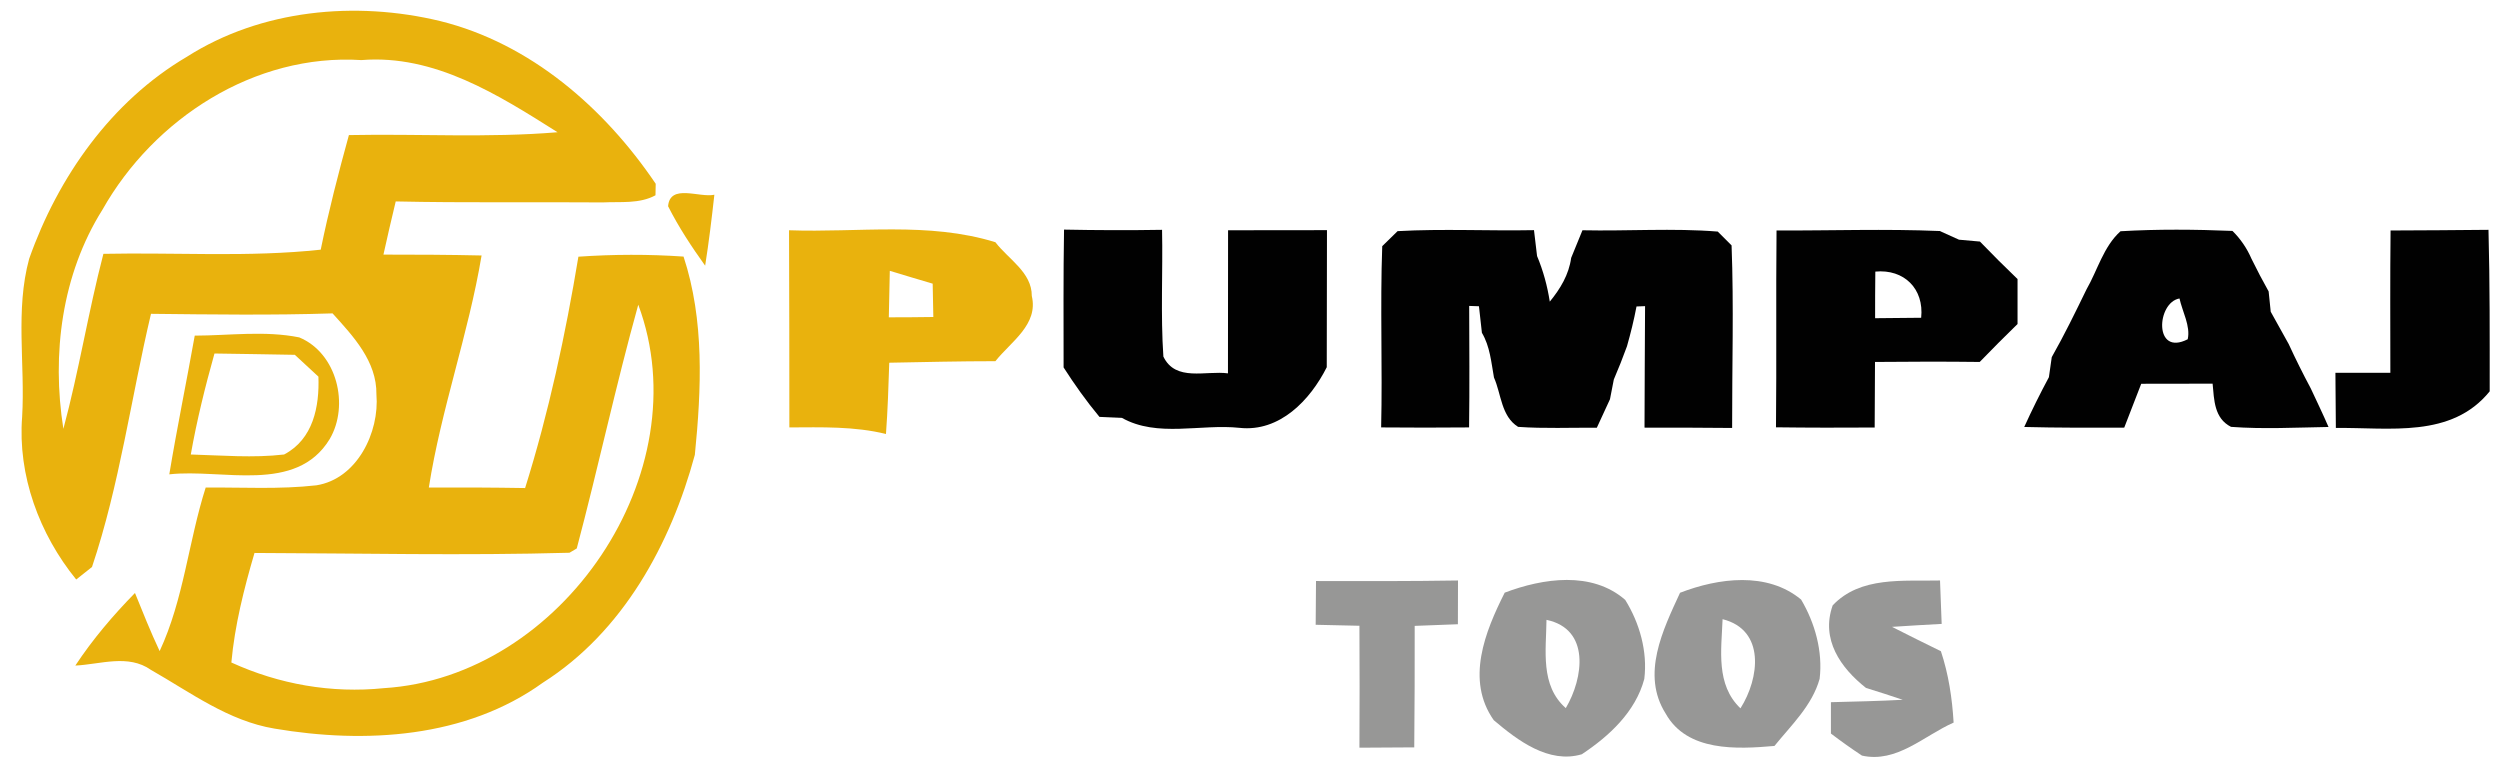 <?xml version="1.0" encoding="UTF-8" ?>
<!DOCTYPE svg PUBLIC "-//W3C//DTD SVG 1.1//EN" "http://www.w3.org/Graphics/SVG/1.1/DTD/svg11.dtd">
<svg width="228pt" height="69pt" viewBox="0 0 228 69" version="1.1" xmlns="http://www.w3.org/2000/svg">
<g id="#ffffffff">
</g>
<g id="#e9b20dff">
<path fill="#e9b20d" opacity="1.00" d=" M 17.04 5.18 C 23.82 0.86 32.42 0.06 40.14 1.92 C 48.38 3.96 55.13 9.85 59.80 16.76 C 59.80 17.02 59.79 17.55 59.78 17.81 C 58.31 18.61 56.59 18.38 54.98 18.46 C 48.68 18.41 42.39 18.51 36.09 18.37 C 35.70 19.98 35.33 21.60 34.97 23.22 C 37.95 23.22 40.94 23.23 43.92 23.30 C 42.73 30.44 40.23 37.30 39.11 44.46 C 42.04 44.45 44.96 44.46 47.89 44.51 C 50.05 37.62 51.57 30.53 52.75 23.41 C 55.95 23.19 59.15 23.18 62.34 23.40 C 64.25 29.21 63.97 35.47 63.37 41.48 C 61.17 49.62 56.81 57.63 49.51 62.26 C 42.49 67.32 33.31 67.85 25.04 66.45 C 20.82 65.75 17.38 63.15 13.76 61.09 C 11.68 59.63 9.16 60.59 6.87 60.70 C 8.45 58.31 10.31 56.12 12.31 54.08 C 13.03 55.86 13.74 57.64 14.56 59.38 C 16.76 54.66 17.19 49.38 18.76 44.46 C 22.12 44.44 25.51 44.64 28.86 44.26 C 32.57 43.67 34.62 39.42 34.33 35.97 C 34.37 32.95 32.22 30.67 30.33 28.58 C 24.82 28.76 19.29 28.68 13.77 28.62 C 11.95 36.30 10.91 44.21 8.39 51.71 C 8.03 51.99 7.31 52.56 6.95 52.85 C 3.59 48.72 1.60 43.35 2.02 38.00 C 2.30 33.21 1.38 28.29 2.66 23.60 C 5.29 16.15 10.14 9.24 17.04 5.18 M 9.34 19.13 C 5.63 25.03 4.70 32.31 5.78 39.11 C 7.20 33.84 8.05 28.44 9.43 23.15 C 16.04 23.01 22.67 23.48 29.25 22.77 C 29.97 19.25 30.87 15.77 31.82 12.32 C 38.16 12.19 44.52 12.59 50.85 12.06 C 45.46 8.66 39.63 4.94 32.96 5.48 C 23.22 4.86 14.03 10.82 9.34 19.13 M 58.21 27.79 C 56.16 35.15 54.56 42.63 52.60 50.02 L 51.94 50.41 C 42.38 50.68 32.78 50.46 23.21 50.43 C 22.25 53.70 21.41 57.02 21.10 60.42 C 25.45 62.41 30.24 63.25 35.01 62.76 C 51.25 61.75 63.92 43.09 58.21 27.79 Z" />
<path fill="#e9b20d" opacity="1.00" d=" M 60.93 18.81 C 61.10 16.72 63.80 18.06 65.15 17.76 C 64.91 19.92 64.65 22.08 64.31 24.23 C 63.07 22.50 61.89 20.71 60.93 18.81 Z" />
<path fill="#e9b20d" opacity="1.00" d=" M 71.96 21.00 C 78.24 21.23 84.67 20.20 90.78 22.09 C 91.96 23.64 94.11 24.83 94.10 26.99 C 94.72 29.61 92.19 31.16 90.78 32.94 C 87.55 32.94 84.33 33.02 81.10 33.08 C 81.03 35.25 80.96 37.42 80.80 39.58 C 77.92 38.87 74.93 38.97 71.99 38.98 C 71.98 32.99 71.99 26.99 71.96 21.00 M 81.15 24.70 C 81.12 26.12 81.09 27.53 81.06 28.94 C 82.41 28.94 83.77 28.93 85.12 28.91 C 85.11 28.15 85.08 26.63 85.06 25.87 C 83.75 25.49 82.45 25.09 81.15 24.70 Z" />
<path fill="#e9b20d" opacity="1.00" d=" M 17.76 30.61 C 20.93 30.60 24.16 30.14 27.29 30.77 C 30.74 32.20 31.88 36.96 30.07 40.04 C 27.01 45.08 20.26 42.72 15.44 43.26 C 16.14 39.03 17.01 34.83 17.76 30.61 M 19.56 32.24 C 18.71 35.27 17.95 38.34 17.40 41.45 C 20.23 41.53 23.09 41.78 25.91 41.45 C 28.57 40.05 29.14 37.08 29.04 34.35 C 28.51 33.85 27.43 32.85 26.89 32.36 C 24.45 32.31 22.00 32.28 19.56 32.24 Z" />
</g>
<g id="#010101ff">
<path fill="#010101" opacity="1.00" d=" M 97.04 20.94 C 100.02 21.00 103.00 21.01 105.98 20.96 C 106.06 24.81 105.84 28.67 106.10 32.52 C 107.21 34.84 109.97 33.78 111.99 34.05 C 112.00 29.70 112.00 25.35 112.00 21.00 C 115.01 21.00 118.01 21.00 121.02 20.99 C 121.01 25.15 121.00 29.32 121.00 33.49 C 119.49 36.49 116.71 39.42 113.05 39.02 C 109.51 38.64 105.55 39.93 102.32 38.11 C 101.81 38.09 100.78 38.04 100.27 38.02 C 99.08 36.59 98.00 35.07 97.00 33.51 C 97.00 29.32 96.97 25.13 97.04 20.94 Z" />
<path fill="#010101" opacity="1.00" d=" M 127.46 21.08 C 131.60 20.85 135.75 21.07 139.90 20.99 C 139.97 21.58 140.11 22.76 140.18 23.35 C 140.74 24.69 141.12 26.08 141.34 27.51 C 142.30 26.34 143.08 25.05 143.29 23.52 C 143.55 22.89 144.07 21.63 144.32 21.00 C 148.43 21.09 152.56 20.79 156.66 21.12 C 156.97 21.43 157.61 22.07 157.92 22.38 C 158.13 27.93 157.96 33.48 157.97 39.03 C 155.30 39.00 152.64 39.00 149.98 39.00 C 149.98 35.30 150.02 31.61 150.03 27.92 L 149.25 27.95 C 149.02 29.17 148.72 30.38 148.38 31.58 C 148.01 32.60 147.61 33.61 147.18 34.61 C 147.09 35.06 146.92 35.96 146.83 36.41 C 146.53 37.06 145.93 38.36 145.63 39.01 C 143.24 38.99 140.84 39.10 138.45 38.93 C 136.90 37.96 136.92 35.94 136.25 34.43 C 136.00 33.04 135.89 31.60 135.15 30.35 C 135.08 29.75 134.95 28.54 134.88 27.93 L 133.99 27.90 C 134.00 31.59 134.03 35.29 133.98 38.98 C 131.31 39.01 128.63 39.00 125.96 38.98 C 126.09 33.47 125.86 27.95 126.06 22.45 C 126.41 22.11 127.11 21.42 127.46 21.08 Z" />
<path fill="#010101" opacity="1.00" d=" M 162.02 21.02 C 166.98 21.04 171.95 20.86 176.91 21.07 C 177.35 21.26 178.22 21.66 178.66 21.86 C 179.14 21.90 180.09 21.99 180.57 22.03 C 181.69 23.19 182.83 24.33 184.00 25.45 C 184.00 26.82 184.00 28.18 184.00 29.55 C 182.83 30.69 181.68 31.84 180.55 33.01 C 177.36 32.97 174.18 32.98 171.00 33.01 C 170.99 35.00 170.98 36.99 170.97 38.99 C 167.97 39.01 164.97 39.01 161.97 38.97 C 162.03 32.99 161.96 27.01 162.02 21.02 M 171.03 24.77 C 171.01 26.19 171.01 27.60 171.01 29.02 C 172.41 29.01 173.80 29.00 175.21 28.98 C 175.49 26.34 173.65 24.52 171.03 24.77 Z" />
<path fill="#010101" opacity="1.00" d=" M 193.39 21.09 C 196.78 20.89 200.20 20.92 203.60 21.06 C 204.34 21.79 204.92 22.64 205.34 23.61 C 205.83 24.61 206.35 25.60 206.90 26.58 C 206.95 27.04 207.04 27.97 207.09 28.43 C 207.64 29.41 208.19 30.39 208.73 31.38 C 209.36 32.75 210.03 34.09 210.74 35.42 C 211.28 36.59 211.85 37.75 212.36 38.94 C 209.40 38.99 206.43 39.15 203.47 38.93 C 201.93 38.15 201.93 36.47 201.79 34.99 C 199.62 35.00 197.45 35.00 195.28 35.00 C 194.78 36.34 194.23 37.66 193.73 39.00 C 190.69 39.01 187.65 39.02 184.61 38.94 C 185.31 37.40 186.06 35.89 186.86 34.40 C 186.93 33.94 187.06 33.03 187.12 32.57 C 188.26 30.56 189.27 28.49 190.28 26.41 C 191.30 24.64 191.83 22.50 193.39 21.09 M 199.52 30.94 C 199.79 29.74 199.03 28.42 198.77 27.22 C 196.68 27.58 196.40 32.54 199.52 30.94 Z" />
<path fill="#010101" opacity="1.00" d=" M 218.02 21.02 C 220.99 21.00 223.97 21.00 226.95 20.96 C 227.08 25.87 227.06 30.78 227.06 35.69 C 223.57 40.00 217.91 38.97 213.03 39.03 C 213.01 37.36 213.00 35.68 212.99 34.00 C 214.66 34.00 216.33 34.00 218.00 34.00 C 218.00 29.67 217.97 25.35 218.02 21.02 Z" />
</g>
<g id="#979796ff">
<path fill="#979796" opacity="1.00" d=" M 120.02 52.99 C 124.34 53.00 128.65 53.01 132.97 52.94 C 132.97 54.27 132.96 55.60 132.96 56.93 C 131.64 56.98 130.33 57.03 129.02 57.08 C 129.02 60.78 129.02 64.47 128.98 68.16 C 127.31 68.17 125.65 68.18 123.98 68.19 C 124.00 64.49 124.00 60.78 123.98 57.07 C 122.65 57.04 121.32 57.01 119.99 56.98 C 120.00 55.65 120.01 54.32 120.02 52.99 Z" />
<path fill="#979796" opacity="1.00" d=" M 137.23 54.05 C 140.72 52.73 145.18 52.06 148.22 54.71 C 149.53 56.82 150.27 59.42 149.96 61.92 C 149.16 64.92 146.76 67.13 144.26 68.79 C 141.24 69.68 138.40 67.52 136.23 65.68 C 133.65 62.02 135.44 57.60 137.23 54.05 M 141.04 56.53 C 141.01 59.31 140.45 62.51 142.80 64.58 C 144.42 61.83 145.05 57.37 141.04 56.53 Z" />
<path fill="#979796" opacity="1.00" d=" M 153.22 54.06 C 156.72 52.71 161.16 52.11 164.26 54.68 C 165.53 56.82 166.25 59.42 165.95 61.91 C 165.27 64.34 163.37 66.13 161.83 68.03 C 158.40 68.33 153.86 68.57 151.91 65.08 C 149.65 61.51 151.66 57.44 153.22 54.06 M 157.10 56.47 C 156.99 59.29 156.47 62.44 158.73 64.60 C 160.47 61.86 161.02 57.45 157.10 56.47 Z" />
<path fill="#979796" opacity="1.00" d=" M 167.14 55.21 C 169.67 52.53 173.59 53.02 176.93 52.94 C 176.98 54.26 177.03 55.58 177.08 56.90 C 175.57 56.98 174.06 57.07 172.55 57.17 C 174.03 57.92 175.51 58.66 177.01 59.39 C 177.71 61.49 178.04 63.69 178.17 65.90 C 175.47 67.09 172.99 69.62 169.81 68.91 C 168.84 68.27 167.90 67.60 166.98 66.90 C 166.98 66.19 166.98 64.76 166.98 64.04 C 169.16 63.98 171.35 63.94 173.53 63.82 C 172.42 63.44 171.30 63.09 170.18 62.74 C 167.86 60.91 166.04 58.31 167.14 55.21 Z" />
</g>
</svg>
